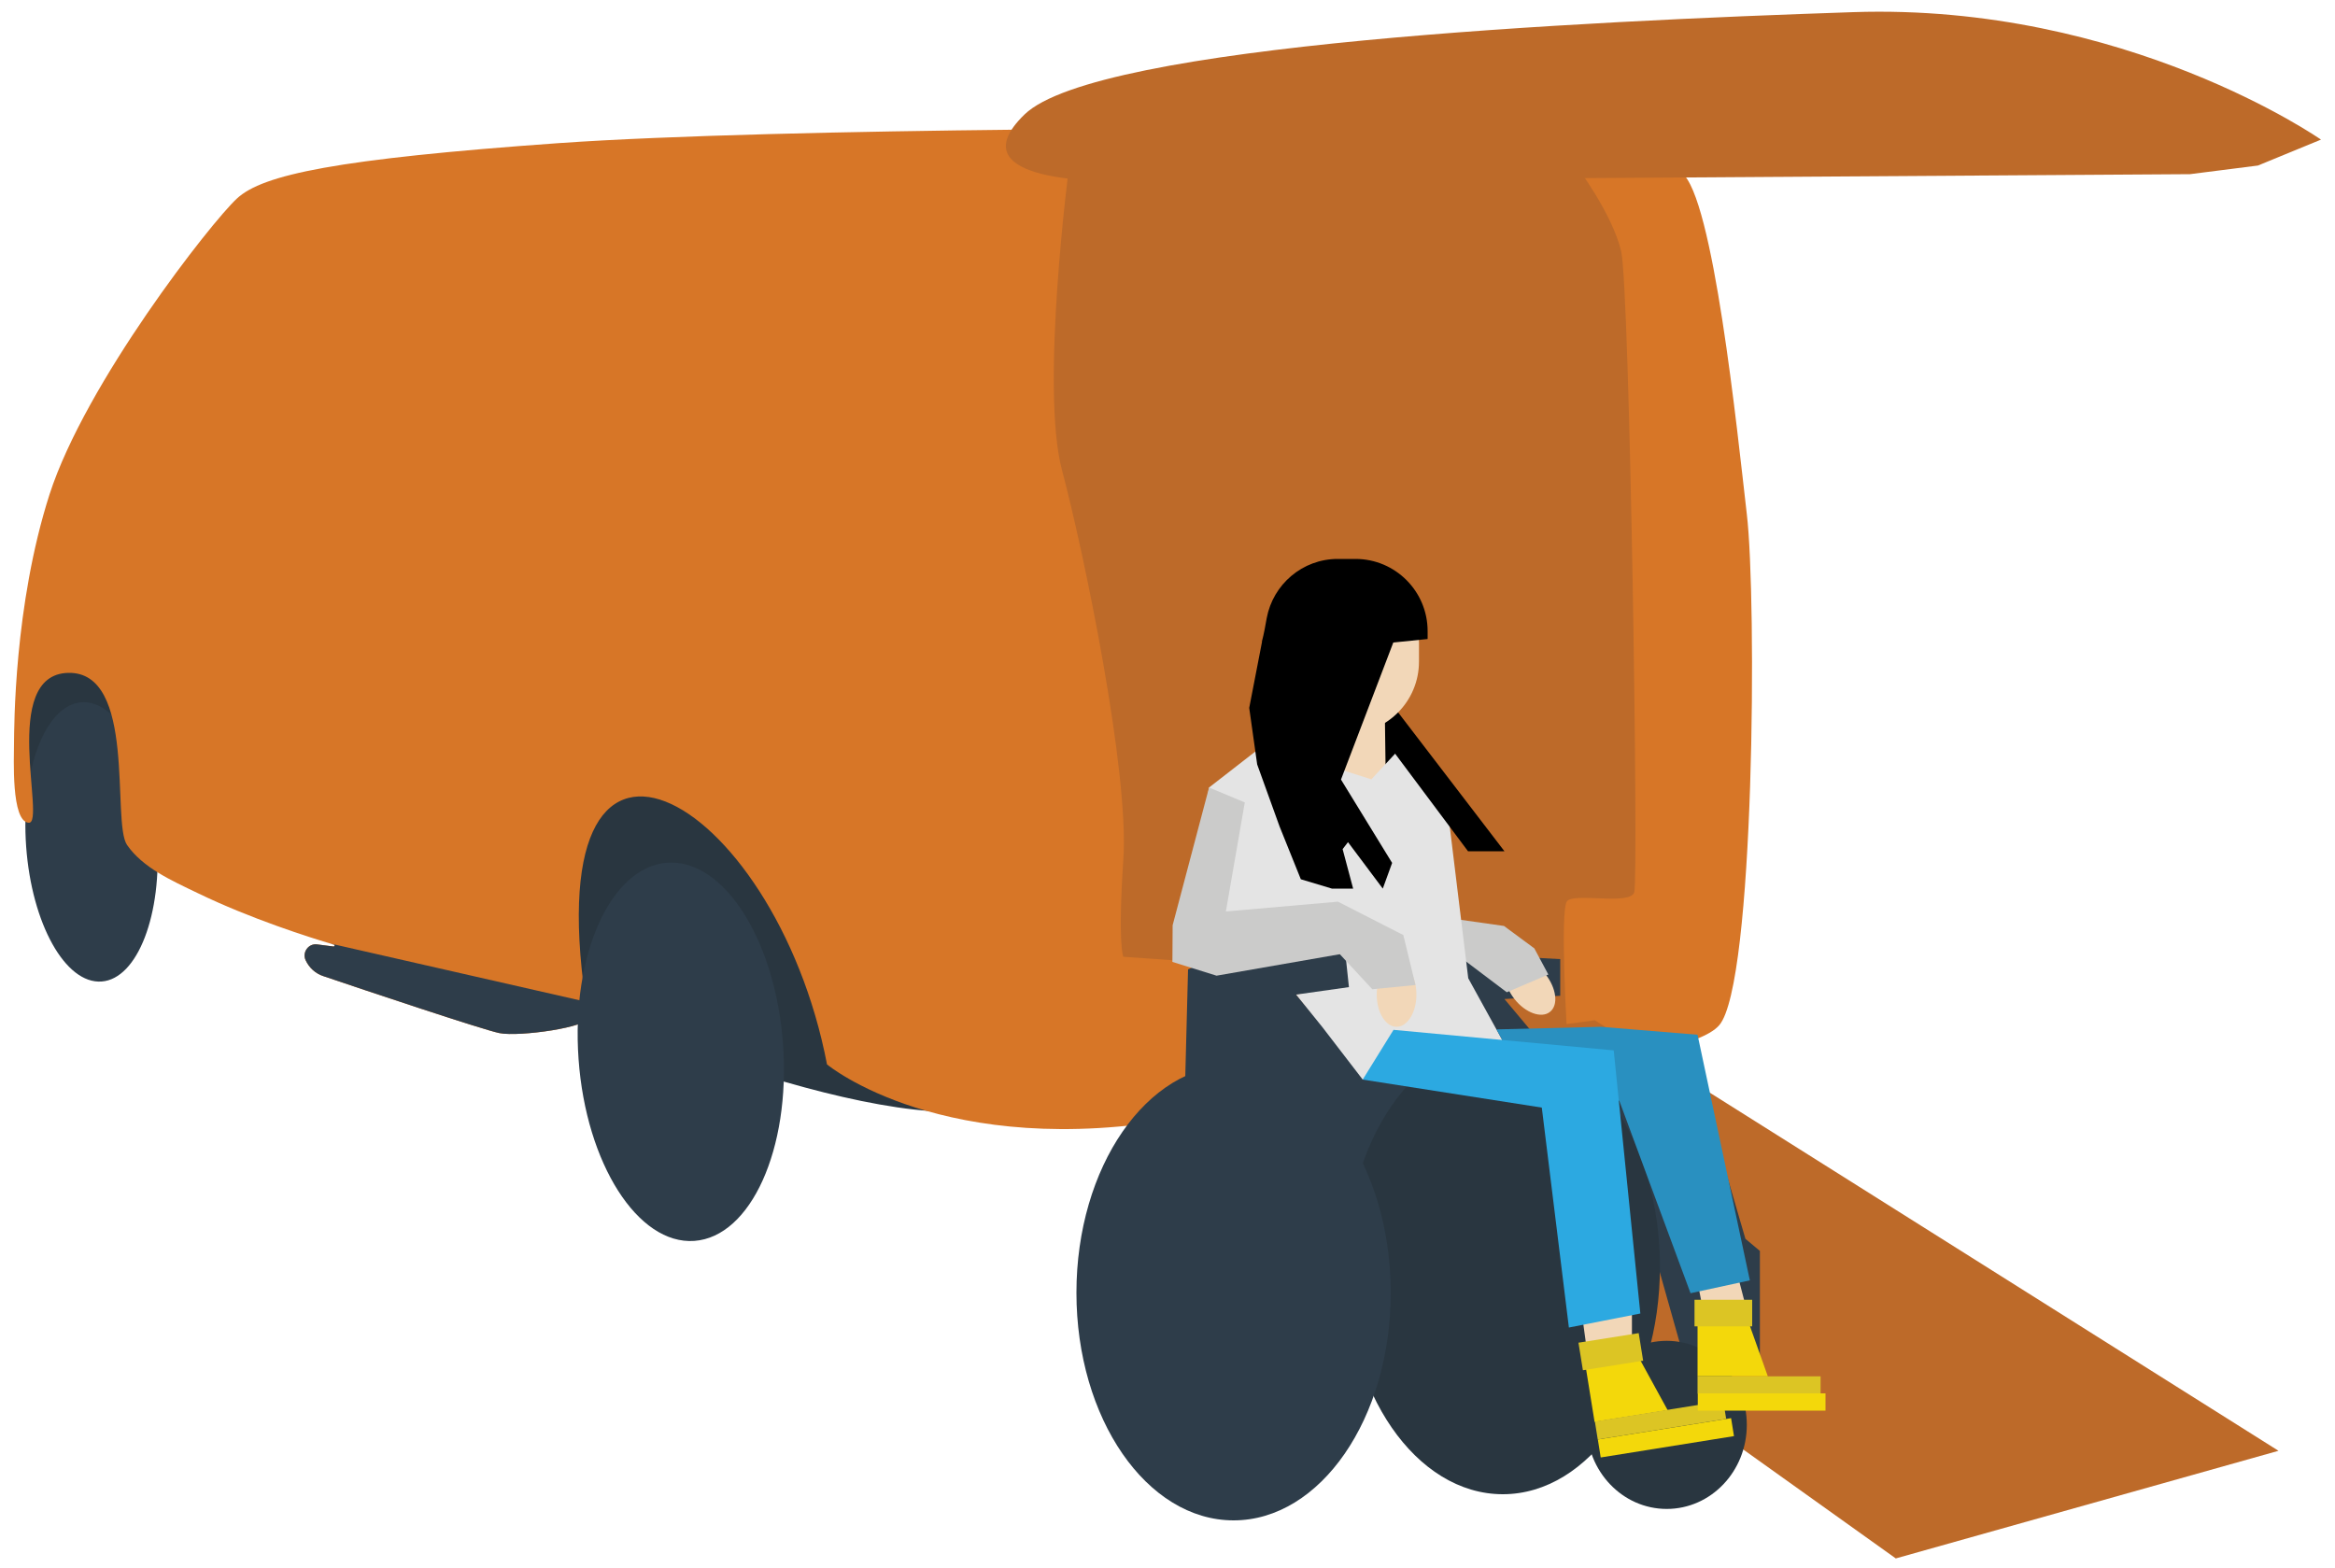 <svg xmlns="http://www.w3.org/2000/svg" xmlns:xlink="http://www.w3.org/1999/xlink" id="Layer_1" data-name="Layer 1" viewBox="0 0 1000 671.5"><defs><style>      .cls-1 {        fill: #f3d80b;      }      .cls-1, .cls-2, .cls-3, .cls-4, .cls-5, .cls-6, .cls-7, .cls-8, .cls-9, .cls-10, .cls-11, .cls-12, .cls-13 {        stroke-width: 0px;      }      .cls-2 {        fill: #000;      }      .cls-3 {        fill: #dcc524;      }      .cls-4 {        fill: #d77627;      }      .cls-5 {        fill: none;      }      .cls-6 {        fill: #f2d7b8;      }      .cls-7 {        fill: #bd6a29;      }      .cls-14 {        clip-path: url(#clippath);      }      .cls-8 {        fill: #293640;      }      .cls-9 {        fill: #2990c0;      }      .cls-10 {        fill: #2e3d4a;      }      .cls-11 {        fill: #2ca9e1;      }      .cls-12 {        fill: #e4e4e4;      }      .cls-13 {        fill: #cbcbca;      }    </style><clipPath id="clippath"><path class="cls-5" d="M354.3,456s49.9,41.4,152.1,22.8c102.3-18.6,214.7-22,229.9-39.7,15.2-17.7,16.1-182.6,11.8-218.9-4.2-36.3-14.4-136.1-27.9-146.2-13.5-10.1-118.3-17.7-142-18.6-23.7-.8-243.4-.8-338.9,5.9-95.5,6.8-126.8,13.5-137.8,23.7-11,10.1-64.9,79-80.3,126.8-15.3,47.7-15.1,100.1-15.2,106.5,0,6.4-1.3,33.6,6.3,34.1,7.6.5-12.6-63.5,16.9-64.2,29.5-.7,18.5,63.9,25.2,73.7,6.8,9.8,19,15.2,30.2,20.6,22.7,11,47.9,19,58.4,22.1.5.1.3.9-.2.8l-7-.9c-3.7-.5-6.5,3.4-4.9,6.8,1.5,3.2,4.2,5.7,7.6,6.8,16.8,5.7,68.4,23,75.4,24.4,8.5,1.7,38.7-2.6,38-6.8-25.8-157,80-96.1,102.3,20.3Z"></path></clipPath></defs><path class="cls-8" d="M95.4,380.8s-79.3-31-80.3-31.3c-1-.2-7-8-7-8v-37.7l16.5-33.1,37.3-8,8.2,31.3,42.8,25.9-17.5,60.8Z"></path><path class="cls-8" d="M214.1,417.4s131.4,60.9,197.5,58.8c69-2.1-59.8-186.2-59.8-186.2l-118.6-10-28.1,65.8-4.6,54.1,13.6,17.5Z"></path><path class="cls-10" d="M67.2,358.6c2.4,33-8.3,60.7-23.7,61.8-15.5,1.1-29.9-24.7-32.3-57.8-2.4-33,8.3-60.7,23.7-61.8,15.5-1.1,29.9,24.7,32.3,57.8Z"></path><path class="cls-4" d="M354.3,456s49.9,41.4,152.1,22.8c102.3-18.6,214.7-22,229.9-39.7,15.2-17.7,16.1-182.6,11.8-218.9-4.2-36.3-14.4-136.1-27.9-146.2-13.5-10.1-118.3-17.7-142-18.6-23.7-.8-243.4-.8-338.9,5.9-95.5,6.8-126.8,13.5-137.8,23.7-11,10.1-64.9,79-80.3,126.8-15.3,47.7-15.1,100.1-15.2,106.5,0,6.4-1.3,33.6,6.3,34.1,7.6.5-12.6-63.5,16.9-64.2,29.5-.7,18.5,63.9,25.2,73.7,6.8,9.8,19,15.2,30.2,20.6,22.7,11,47.9,19,58.4,22.1.5.1.3.9-.2.8l-7-.9c-3.7-.5-6.5,3.4-4.9,6.8,1.5,3.2,4.2,5.7,7.6,6.8,16.8,5.7,68.4,23,75.4,24.4,8.5,1.7,38.7-2.6,38-6.8-25.8-157,80-96.1,102.3,20.3Z"></path><polygon class="cls-7" points="519.7 458.8 683 437 975.8 621.4 811.9 667.5 519.7 458.8"></polygon><path class="cls-7" d="M476.7,77.6l461.2-3,29.1-3.7,27-11.1S910.4,1.3,793.7,5.2c-116.7,3.9-323.9,13.8-354.9,43.8-31,30,37.9,28.5,37.9,28.5Z"></path><path class="cls-7" d="M457.9,70.9s-12.5,95.1-3.1,130.4c9.4,35.3,28.8,129.1,26.3,166.6-2.5,37.5,0,41.9,0,41.9l35.6,2.5,17.5,47.5,136.9-17.5s-3.1-52.5,0-56.3c3.1-3.8,26.9,1.9,28.8-3.8,1.9-5.6-1.9-258.2-5.6-274.5-3.8-16.3-19.4-36.9-19.4-36.9h-216.9Z"></path><ellipse class="cls-10" cx="291.5" cy="450.5" rx="43.9" ry="81.2" transform="translate(-31.4 22) rotate(-4.1)"></ellipse><polygon class="cls-10" points="617.4 408.1 668.2 410.8 668.2 426.5 644.3 427.9 674.8 464.3 694 461.6 716.5 469.6 724.3 502.7 651.1 506.7 596.1 486.5 598 417 617.4 408.1"></polygon><polygon class="cls-10" points="528.3 406.3 579.1 408.9 579.1 424.6 555.1 426 585.7 462.4 604.8 459.8 676.4 464.4 681.4 504.9 562 504.9 507 484.7 508.8 415.2 528.3 406.3"></polygon><path class="cls-10" d="M694.9,471.5c.5,0,13.5-20.7,13.5-20.7h15.8l23.3,79.8,6.2,5.2v45.5h-32.6l-17.3-61.3-8.9-48.5Z"></path><ellipse class="cls-8" cx="643.6" cy="542.5" rx="67.3" ry="97.5"></ellipse><ellipse class="cls-8" cx="713.8" cy="610.3" rx="34.3" ry="36"></ellipse><polygon class="cls-2" points="590.6 309.3 588 327.8 590.6 329.9 605.9 322.7 598.7 310.1 590.6 309.3"></polygon><polygon class="cls-6" points="593.1 307.3 593.4 329.3 584.2 336.6 568.6 326.3 568.6 308.5 593.1 307.3"></polygon><path class="cls-6" d="M661.9,417.3c-4.7-6-11.6-8.4-15.2-5.5-3.7,2.9-2.8,10.1,1.9,16.1,4.7,6,11.6,8.4,15.2,5.5,3.7-2.9,2.8-10.1-1.9-16.1Z"></path><polygon class="cls-13" points="620.8 393.3 644.1 396.6 657.1 406.2 663.1 417.4 645.3 425 625.7 410.2 620.8 393.3"></polygon><polygon class="cls-12" points="517.8 337.3 508.3 399 511.5 405.6 519.6 408.2 539.5 407.3 575.9 405.8 577.7 422.8 555.1 426 566.3 439.9 583.6 462.4 648.3 454.4 628.8 419 620.8 353.4 600 320.1 587.3 333.8 562.1 325.8 538.9 320.9 517.8 337.3"></polygon><polygon class="cls-2" points="592 296.3 644.3 364.6 628.7 364.6 594.4 318.7 593.2 309.7 592 296.3"></polygon><ellipse class="cls-6" cx="598.1" cy="426" rx="8.5" ry="13.8"></ellipse><polygon class="cls-6" points="725.7 542.5 729.6 562.4 748.5 562.8 742 537.8 725.7 542.5"></polygon><polygon class="cls-6" points="677.4 562.2 680 581.2 698.9 577.6 698.9 560.1 677.4 562.2"></polygon><polygon class="cls-1" points="682.9 609 714.2 604 699.8 577.7 678.4 581.1 682.9 609"></polygon><rect class="cls-3" x="683.2" y="604.6" width="55.7" height="7.8" transform="translate(-87.2 119.9) rotate(-9.1)"></rect><rect class="cls-1" x="684.4" y="612.1" width="57.8" height="7.8" transform="translate(-88.3 120.4) rotate(-9.1)"></rect><polyline class="cls-3" points="695 584.2 703.7 582.8 701.8 571 676 575.1 677.9 586.9 695 584.2"></polyline><polygon class="cls-1" points="727 589.5 757.1 589.5 747.6 562.8 727 562.8 727 589.5"></polygon><rect class="cls-3" x="727" y="589.5" width="52.7" height="7.4"></rect><rect class="cls-1" x="727.1" y="596.8" width="54.7" height="7.4"></rect><polyline class="cls-3" points="742 568.1 750.4 568.1 750.4 556.7 725.7 556.7 725.7 568.1 742 568.1"></polyline><polygon class="cls-9" points="724 553.9 693.5 471.5 646.8 451.8 640.9 440.9 685.6 439.8 727 443.2 749.4 548.4 724 553.9"></polygon><polygon class="cls-11" points="596.8 441.1 583.6 462.4 660.3 474.4 671.9 568.6 702.5 562.6 691.1 449.9 596.8 441.1"></polygon><path class="cls-6" d="M576.8,314.3h0c-17,0-30.9-13.8-30.9-30.9v-8.1c0-17,13.8-30.9,30.9-30.9s30.9,13.8,30.9,30.9v8.1c0,17-13.8,30.9-30.9,30.9Z"></path><path class="cls-2" d="M540.5,274.8l-5.5,28.4,3.4,24.2,9.6,26.6,9.1,22.6,13.3,4h9.1l-4.5-16.9,2.3-3,14.9,19.9,4-11-21.9-35.7,22.4-58.7,14.7-1.5v-3.4c0-17-13.8-30.9-30.9-30.9h-7.6c-15.1,0-27.7,10.9-30.4,25.3-.6,3.4-1.2,6.8-2.1,10.2Z"></path><polygon class="cls-13" points="517.8 337.3 502.2 396.3 502.1 412 521 417.9 573.8 408.7 587.7 423.7 606.2 421.9 601 400.5 573 386.2 525 390.4 533.1 343.7 517.8 337.3"></polygon><ellipse class="cls-10" cx="528.3" cy="553.7" rx="67.3" ry="97.5"></ellipse><g class="cls-14"><polygon class="cls-10" points="143.1 404.5 255.5 430.1 255.5 444.8 214.2 453.2 133.3 430.5 117.7 409 122.8 400 143.1 404.5"></polygon></g></svg>